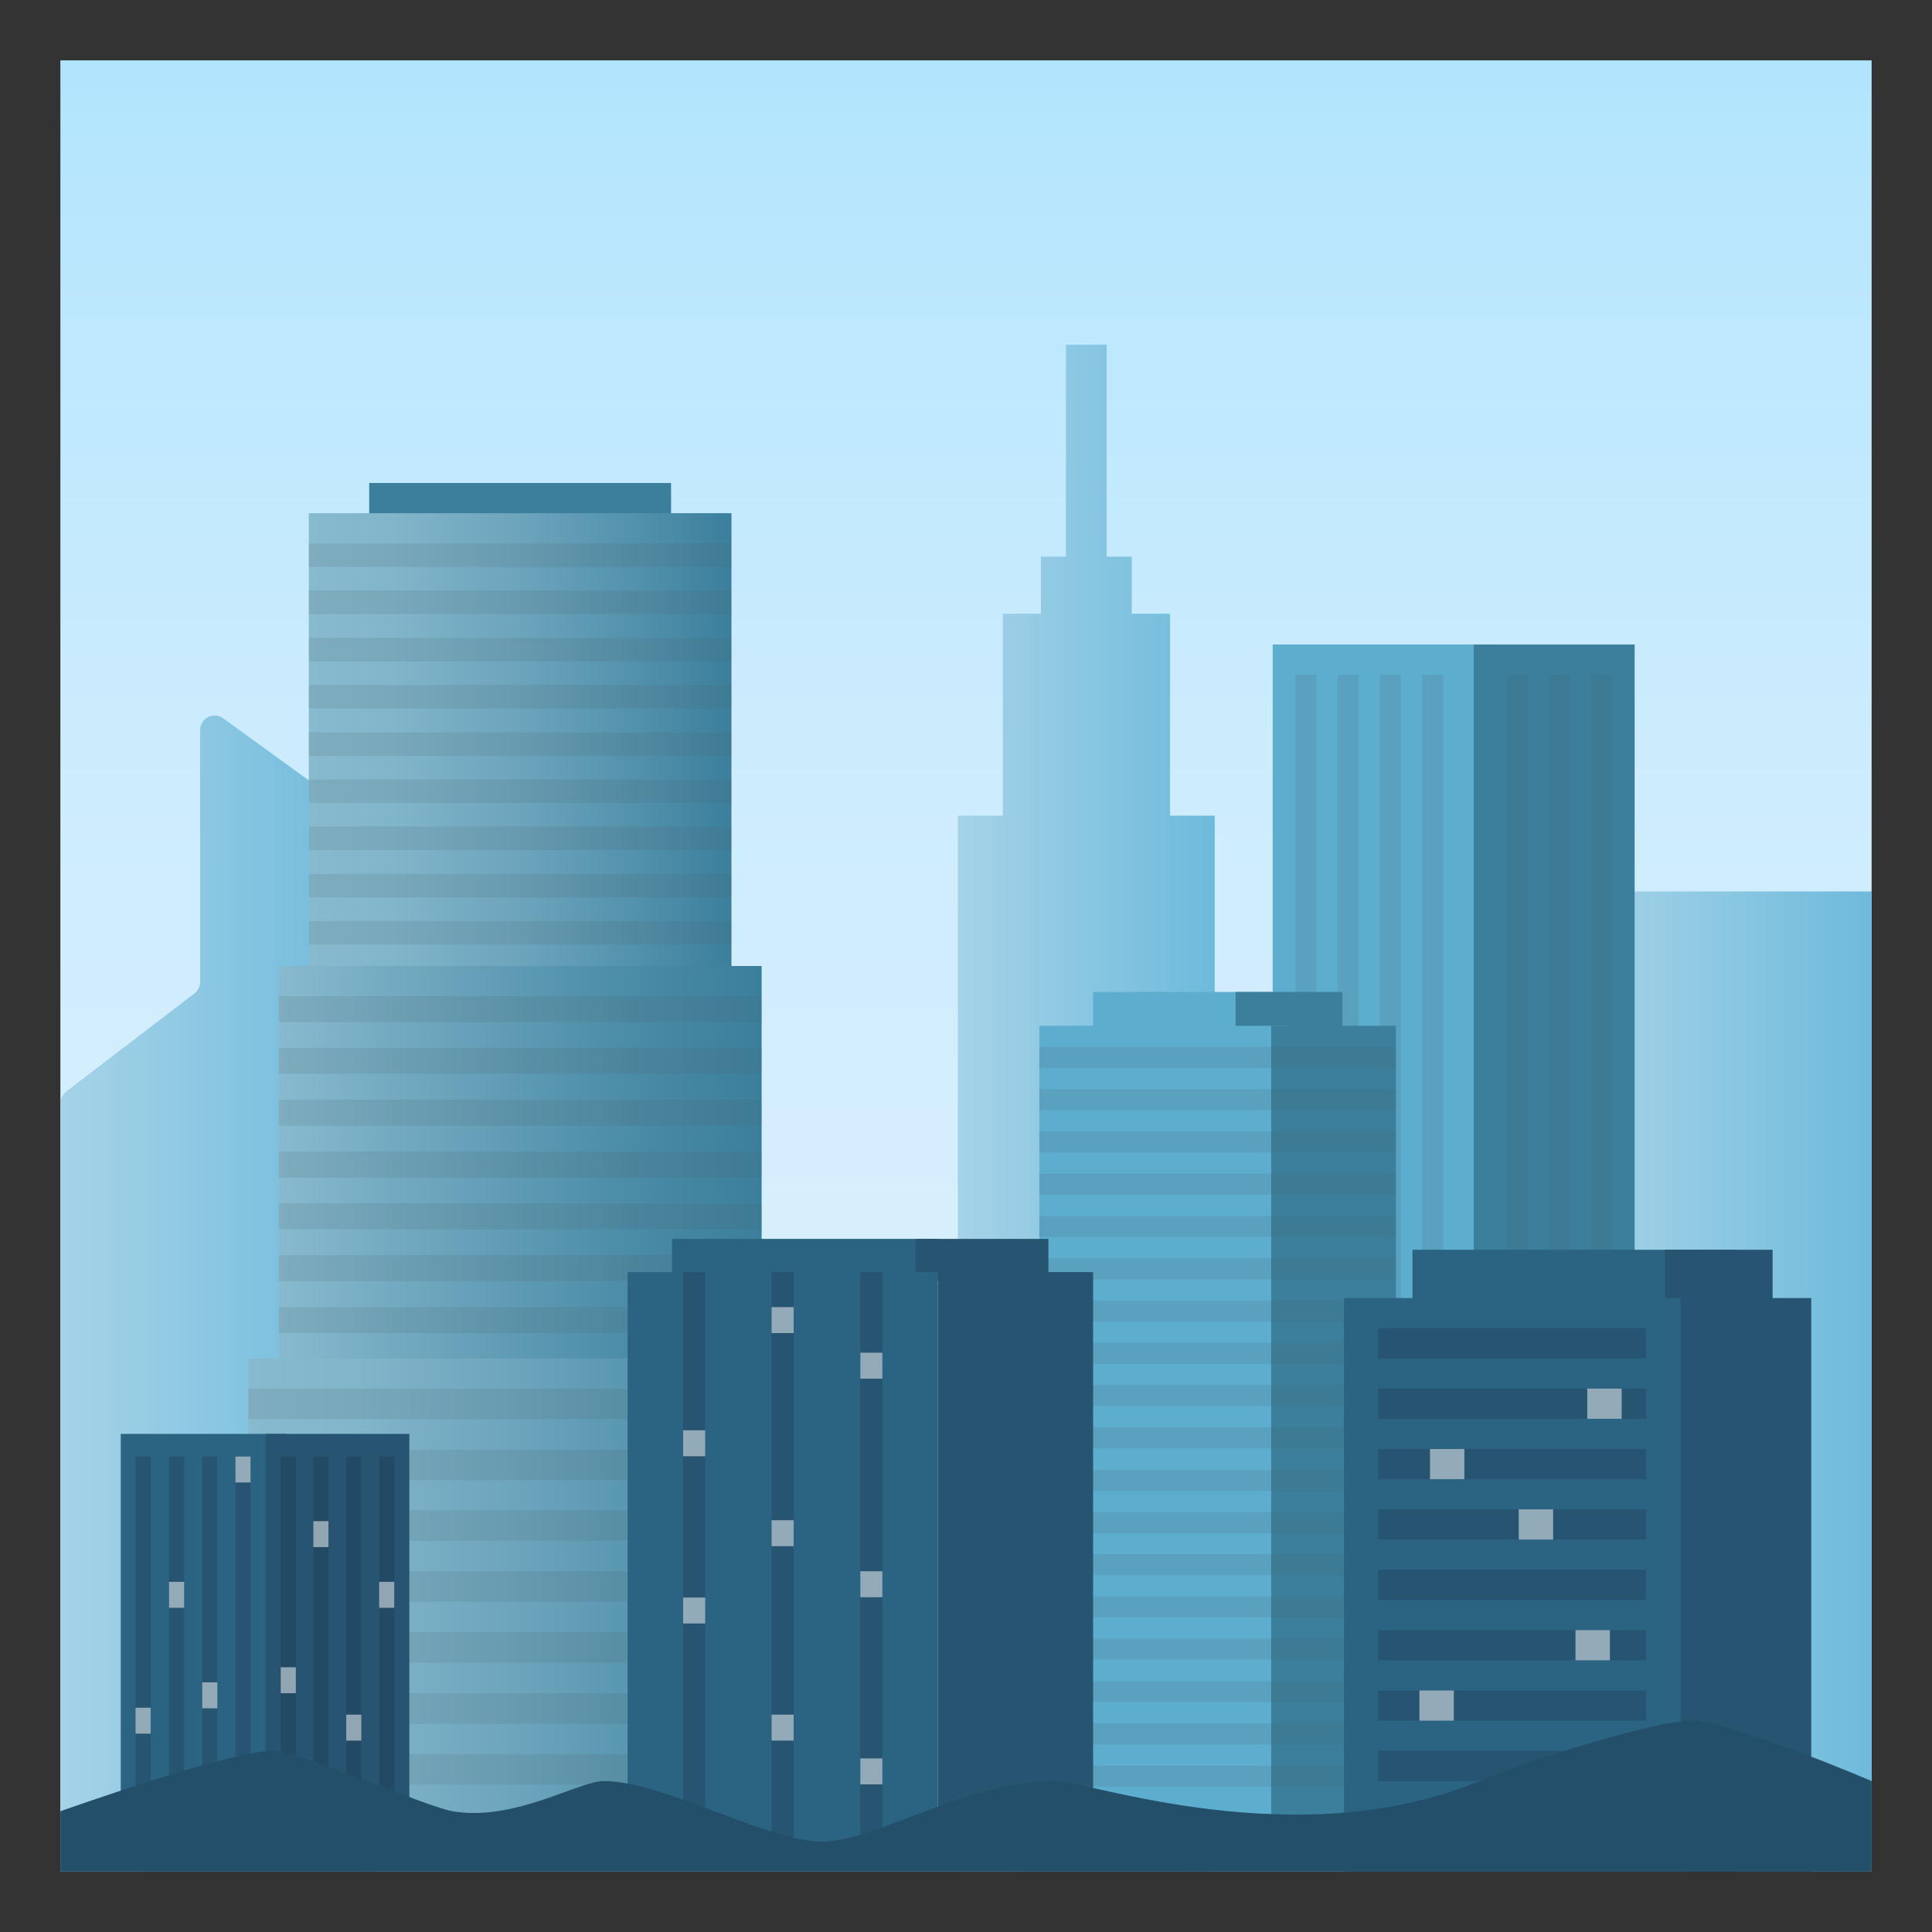 <?xml version="1.0" encoding="utf-8"?>
<!-- Generator: Adobe Illustrator 24.1.2, SVG Export Plug-In . SVG Version: 6.00 Build 0)  -->
<svg version="1.1" id="Layer_1" xmlns="http://www.w3.org/2000/svg" xmlns:xlink="http://www.w3.org/1999/xlink" x="0px" y="0px"
	 width="64px" height="64px" viewBox="0 0 64 64" style="enable-background:new 0 0 64 64;" xml:space="preserve">
<rect x="0" y="0" width="64" height="64" fill="#333333" stroke="none"/>
<linearGradient id="SVGID_1_" gradientUnits="userSpaceOnUse" x1="32" y1="62" x2="32" y2="2">
	<stop  offset="0" style="stop-color:#DAF0FD"/>
	<stop  offset="0.331" style="stop-color:#D7EFFD"/>
	<stop  offset="0.622" style="stop-color:#CCECFD"/>
	<stop  offset="0.896" style="stop-color:#BAE7FD"/>
	<stop  offset="1" style="stop-color:#B1E5FD"/>
</linearGradient>
<rect x="2" y="2" fill="url(#SVGID_1_)" width="60" height="60"/>
<linearGradient id="SVGID_2_" gradientUnits="userSpaceOnUse" x1="52.762" y1="45.765" x2="62" y2="45.765">
	<stop  offset="0" style="stop-color:#A5D3E8"/>
	<stop  offset="1" style="stop-color:#6EBADB"/>
</linearGradient>
<rect x="52.76" y="29.53" fill="url(#SVGID_2_)" width="9.24" height="32.47"/>
<linearGradient id="SVGID_3_" gradientUnits="userSpaceOnUse" x1="31.729" y1="36.708" x2="40.243" y2="36.708">
	<stop  offset="0" style="stop-color:#A5D3E8"/>
	<stop  offset="1" style="stop-color:#6EBADB"/>
</linearGradient>
<polygon fill="url(#SVGID_3_)" points="38.76,27.02 38.76,20.33 37.49,20.33 37.49,18.44 36.66,18.44 36.66,11.42 35.31,11.42 35.31,18.44 
	34.48,18.44 34.48,20.33 33.22,20.33 33.22,27.02 31.73,27.02 31.73,62 40.24,62 40.24,27.02 "/>
<linearGradient id="SVGID_4_" gradientUnits="userSpaceOnUse" x1="2" y1="42.853" x2="12.405" y2="42.853">
	<stop  offset="0" style="stop-color:#A5D3E8"/>
	<stop  offset="1" style="stop-color:#6EBADB"/>
</linearGradient>
<path fill="url(#SVGID_4_)" d="M12.41,62H2V36.55c0-0.15,0.07-0.29,0.19-0.39l4.25-3.25c0.12-0.09,0.19-0.24,0.19-0.39v-8.33
	c0-0.4,0.45-0.63,0.77-0.39l4.8,3.48c0.13,0.09,0.2,0.24,0.2,0.39V62z"/>
<rect x="42.16" y="21.35" fill="#5DADCF" width="7.33" height="22.81"/>
<rect x="48.82" y="21.35" fill="#3B7F9C" width="5.33" height="22.81"/>
<rect x="52.71" y="22.35" opacity="0.15" fill="#4E5E67" width="0.7" height="23.64"/>
<rect x="51.31" y="22.35" opacity="0.15" fill="#4E5E67" width="0.7" height="23.64"/>
<rect x="49.91" y="22.35" opacity="0.15" fill="#4E5E67" width="0.7" height="23.64"/>
<rect x="47.11" y="22.35" opacity="0.15" fill="#4E5E67" width="0.7" height="23.64"/>
<rect x="45.71" y="22.35" opacity="0.15" fill="#4E5E67" width="0.7" height="23.64"/>
<rect x="44.31" y="22.35" opacity="0.15" fill="#4E5E67" width="0.7" height="23.64"/>
<rect x="42.91" y="22.35" opacity="0.15" fill="#4E5E67" width="0.7" height="23.64"/>
<rect x="36.21" y="32.86" fill="#5DADCF" width="6.5" height="1.4"/>
<rect x="40.93" y="32.86" fill="#3B7F9C" width="3.54" height="1.4"/>
<rect x="34.43" y="33.98" fill="#5DADCF" width="8.27" height="26.6"/>
<rect x="42.11" y="33.98" fill="#3B7F9C" width="4.13" height="26.6"/>
<rect x="34.43" y="34.68" opacity="0.15" fill="#4E5E67" width="11.81" height="0.7"/>
<rect x="34.43" y="36.08" opacity="0.15" fill="#4E5E67" width="11.81" height="0.7"/>
<rect x="34.43" y="37.48" opacity="0.15" fill="#4E5E67" width="11.81" height="0.7"/>
<rect x="34.43" y="38.88" opacity="0.15" fill="#4E5E67" width="11.81" height="0.7"/>
<rect x="34.43" y="40.28" opacity="0.15" fill="#4E5E67" width="11.81" height="0.7"/>
<rect x="34.43" y="41.68" opacity="0.15" fill="#4E5E67" width="11.81" height="0.7"/>
<rect x="34.43" y="43.08" opacity="0.15" fill="#4E5E67" width="11.81" height="0.7"/>
<rect x="34.43" y="44.48" opacity="0.15" fill="#4E5E67" width="11.81" height="0.7"/>
<rect x="34.43" y="45.88" opacity="0.15" fill="#4E5E67" width="11.81" height="0.7"/>
<rect x="34.43" y="47.28" opacity="0.15" fill="#4E5E67" width="11.81" height="0.7"/>
<rect x="34.43" y="48.69" opacity="0.15" fill="#4E5E67" width="11.81" height="0.7"/>
<rect x="34.43" y="50.09" opacity="0.15" fill="#4E5E67" width="11.81" height="0.7"/>
<rect x="34.43" y="51.48" opacity="0.15" fill="#4E5E67" width="11.81" height="0.7"/>
<rect x="34.43" y="52.88" opacity="0.15" fill="#4E5E67" width="11.81" height="0.7"/>
<rect x="34.43" y="54.28" opacity="0.15" fill="#4E5E67" width="11.81" height="0.7"/>
<rect x="34.43" y="55.69" opacity="0.15" fill="#4E5E67" width="11.81" height="0.7"/>
<rect x="34.43" y="57.09" opacity="0.15" fill="#4E5E67" width="11.81" height="0.7"/>
<rect x="34.43" y="58.49" opacity="0.15" fill="#4E5E67" width="11.81" height="0.7"/>
<rect x="12.23" y="16" fill="#3B7F9C" width="10" height="2"/>
<linearGradient id="SVGID_5_" gradientUnits="userSpaceOnUse" x1="10.234" y1="26.5" x2="24.234" y2="26.5">
	<stop  offset="0" style="stop-color:#88BACF"/>
	<stop  offset="0.198" style="stop-color:#81B5CA"/>
	<stop  offset="0.488" style="stop-color:#6DA5BD"/>
	<stop  offset="0.833" style="stop-color:#4D8DA8"/>
	<stop  offset="1" style="stop-color:#3B7F9C"/>
</linearGradient>
<rect x="10.23" y="17" fill="url(#SVGID_5_)" width="14" height="19"/>
<linearGradient id="SVGID_6_" gradientUnits="userSpaceOnUse" x1="9.234" y1="42" x2="25.234" y2="42">
	<stop  offset="0" style="stop-color:#88BACF"/>
	<stop  offset="0.239" style="stop-color:#73AAC1"/>
	<stop  offset="0.74" style="stop-color:#4A8BA6"/>
	<stop  offset="1" style="stop-color:#3B7F9C"/>
</linearGradient>
<rect x="9.23" y="32" fill="url(#SVGID_6_)" width="16" height="20"/>
<linearGradient id="SVGID_7_" gradientUnits="userSpaceOnUse" x1="8.234" y1="53" x2="26.234" y2="53">
	<stop  offset="0" style="stop-color:#88BACF"/>
	<stop  offset="0.198" style="stop-color:#81B5CA"/>
	<stop  offset="0.488" style="stop-color:#6DA5BD"/>
	<stop  offset="0.833" style="stop-color:#4D8DA8"/>
	<stop  offset="1" style="stop-color:#3B7F9C"/>
</linearGradient>
<rect x="8.23" y="45" fill="url(#SVGID_7_)" width="18" height="16"/>
<rect x="10.23" y="18" opacity="0.15" fill="#4E5E67" width="14" height="0.78"/>
<rect x="10.23" y="19.56" opacity="0.15" fill="#4E5E67" width="14" height="0.78"/>
<rect x="10.23" y="21.13" opacity="0.15" fill="#4E5E67" width="14" height="0.78"/>
<rect x="10.23" y="22.69" opacity="0.15" fill="#4E5E67" width="14" height="0.78"/>
<rect x="10.23" y="24.26" opacity="0.15" fill="#4E5E67" width="14" height="0.78"/>
<rect x="10.23" y="25.82" opacity="0.15" fill="#4E5E67" width="14" height="0.78"/>
<rect x="10.23" y="27.38" opacity="0.15" fill="#4E5E67" width="14" height="0.78"/>
<rect x="10.23" y="28.95" opacity="0.15" fill="#4E5E67" width="14" height="0.78"/>
<rect x="10.23" y="30.51" opacity="0.15" fill="#4E5E67" width="14" height="0.78"/>
<rect x="9.23" y="33" opacity="0.15" fill="#4E5E67" width="16" height="0.86"/>
<rect x="9.23" y="34.71" opacity="0.15" fill="#4E5E67" width="16" height="0.86"/>
<rect x="9.23" y="36.43" opacity="0.15" fill="#4E5E67" width="16" height="0.86"/>
<rect x="9.23" y="38.15" opacity="0.15" fill="#4E5E67" width="16" height="0.86"/>
<rect x="9.23" y="39.86" opacity="0.15" fill="#4E5E67" width="16" height="0.86"/>
<rect x="9.23" y="41.58" opacity="0.15" fill="#4E5E67" width="16" height="0.86"/>
<rect x="9.23" y="43.3" opacity="0.15" fill="#4E5E67" width="16" height="0.86"/>
<rect x="8.23" y="46" opacity="0.15" fill="#4E5E67" width="18" height="1.01"/>
<rect x="8.23" y="48.02" opacity="0.15" fill="#4E5E67" width="18" height="1.01"/>
<rect x="8.23" y="50.03" opacity="0.15" fill="#4E5E67" width="18" height="1.01"/>
<rect x="8.23" y="52.05" opacity="0.15" fill="#4E5E67" width="18" height="1.01"/>
<rect x="8.23" y="54.07" opacity="0.15" fill="#4E5E67" width="18" height="1.01"/>
<rect x="8.23" y="56.09" opacity="0.15" fill="#4E5E67" width="18" height="1.01"/>
<rect x="8.23" y="58.11" opacity="0.15" fill="#4E5E67" width="18" height="1.01"/>
<rect x="46.79" y="41.4" fill="#2A6482" width="10.64" height="2"/>
<rect x="55.16" y="41.4" fill="#265471" width="3.56" height="2"/>
<polygon fill="#2A6482" points="44.52,43 55.68,43 57.44,62 44.52,62 "/>
<rect x="55.68" y="43" fill="#265471" width="4.32" height="19"/>
<rect x="45.65" y="44" fill="#265471" width="8.88" height="1"/>
<rect x="45.65" y="46" fill="#265471" width="8.88" height="1"/>
<rect x="45.65" y="48" fill="#265471" width="8.88" height="1"/>
<rect x="45.65" y="50" fill="#265471" width="8.88" height="1"/>
<rect x="45.65" y="52" fill="#265471" width="8.88" height="1"/>
<rect x="45.65" y="54" fill="#265471" width="8.88" height="1"/>
<rect x="45.65" y="56" fill="#265471" width="8.88" height="1"/>
<rect x="45.65" y="58" fill="#265471" width="8.88" height="1"/>
<rect x="22.26" y="41.04" fill="#2A6482" width="8.81" height="1.37"/>
<rect x="30.33" y="41.04" fill="#265471" width="4.4" height="1.37"/>
<rect x="20.79" y="42.14" fill="#2A6482" width="10.28" height="19.2"/>
<rect x="31.07" y="42.14" fill="#265471" width="5.14" height="19.2"/>
<rect x="28.5" y="42.14" fill="#265471" width="0.73" height="19.2"/>
<rect x="25.56" y="42.14" fill="#265471" width="0.73" height="19.2"/>
<rect x="22.63" y="42.14" fill="#265471" width="0.73" height="19.2"/>
<rect x="4" y="47.5" fill="#2A6482" width="5.48" height="13.5"/>
<rect x="8.8" y="47.5" fill="#265471" width="4.76" height="13.5"/>
<rect x="12.56" y="48.25" opacity="0.15" fill="#1A1626" width="0.5" height="12"/>
<rect x="11.47" y="48.25" opacity="0.15" fill="#1A1626" width="0.5" height="12"/>
<rect x="10.38" y="48.25" opacity="0.15" fill="#1A1626" width="0.5" height="12"/>
<rect x="9.3" y="48.25" opacity="0.15" fill="#1A1626" width="0.5" height="12"/>
<rect x="7.8" y="48.25" fill="#265471" width="0.5" height="12"/>
<rect x="6.7" y="48.25" fill="#265471" width="0.5" height="12"/>
<rect x="5.6" y="48.25" fill="#265471" width="0.5" height="12"/>
<rect x="4.49" y="48.25" fill="#265471" width="0.5" height="12"/>
<path fill="#234F6A" d="M49,59c-6,2.5-13,0-14,0c-3.18,0-6.18,2.16-8,2c-1.9-0.17-5.1-2-7-2c-0.83,0-2.97,1.35-5,1
	c-0.89-0.15-5.1-2-6-2c-1.38,0-7,2-7,2v2h60v-3c0,0-4.67-2-6-2C54.88,57,50.85,58.23,49,59z"/>
<rect x="7.8" y="48.25" opacity="0.5" fill="#FFFFFF" width="0.5" height="0.86"/>
<rect x="5.6" y="52.4" opacity="0.5" fill="#FFFFFF" width="0.5" height="0.86"/>
<rect x="10.38" y="50.39" opacity="0.5" fill="#FFFFFF" width="0.5" height="0.86"/>
<rect x="12.56" y="52.4" opacity="0.5" fill="#FFFFFF" width="0.5" height="0.86"/>
<rect x="25.56" y="50.36" opacity="0.5" fill="#FFFFFF" width="0.73" height="0.86"/>
<rect x="25.56" y="56.8" opacity="0.5" fill="#FFFFFF" width="0.73" height="0.86"/>
<rect x="22.63" y="52.92" opacity="0.5" fill="#FFFFFF" width="0.73" height="0.86"/>
<rect x="28.5" y="52.05" opacity="0.5" fill="#FFFFFF" width="0.73" height="0.86"/>
<rect x="47.37" y="48" opacity="0.5" fill="#FFFFFF" width="1.14" height="1"/>
<rect x="52.58" y="46" opacity="0.5" fill="#FFFFFF" width="1.14" height="1"/>
<rect x="50.31" y="50" opacity="0.5" fill="#FFFFFF" width="1.14" height="1"/>
<rect x="52.19" y="54" opacity="0.5" fill="#FFFFFF" width="1.14" height="1"/>
<rect x="47.02" y="56" opacity="0.5" fill="#FFFFFF" width="1.14" height="1"/>
<rect x="28.5" y="58.25" opacity="0.5" fill="#FFFFFF" width="0.73" height="0.86"/>
<rect x="22.63" y="47.38" opacity="0.5" fill="#FFFFFF" width="0.73" height="0.86"/>
<rect x="25.56" y="43.3" opacity="0.5" fill="#FFFFFF" width="0.73" height="0.86"/>
<rect x="28.5" y="44.81" opacity="0.5" fill="#FFFFFF" width="0.73" height="0.86"/>
<rect x="9.3" y="55.23" opacity="0.5" fill="#FFFFFF" width="0.5" height="0.86"/>
<rect x="11.47" y="56.8" opacity="0.5" fill="#FFFFFF" width="0.5" height="0.86"/>
<rect x="6.7" y="55.73" opacity="0.5" fill="#FFFFFF" width="0.5" height="0.86"/>
<rect x="4.49" y="56.57" opacity="0.5" fill="#FFFFFF" width="0.5" height="0.86"/>
</svg>
